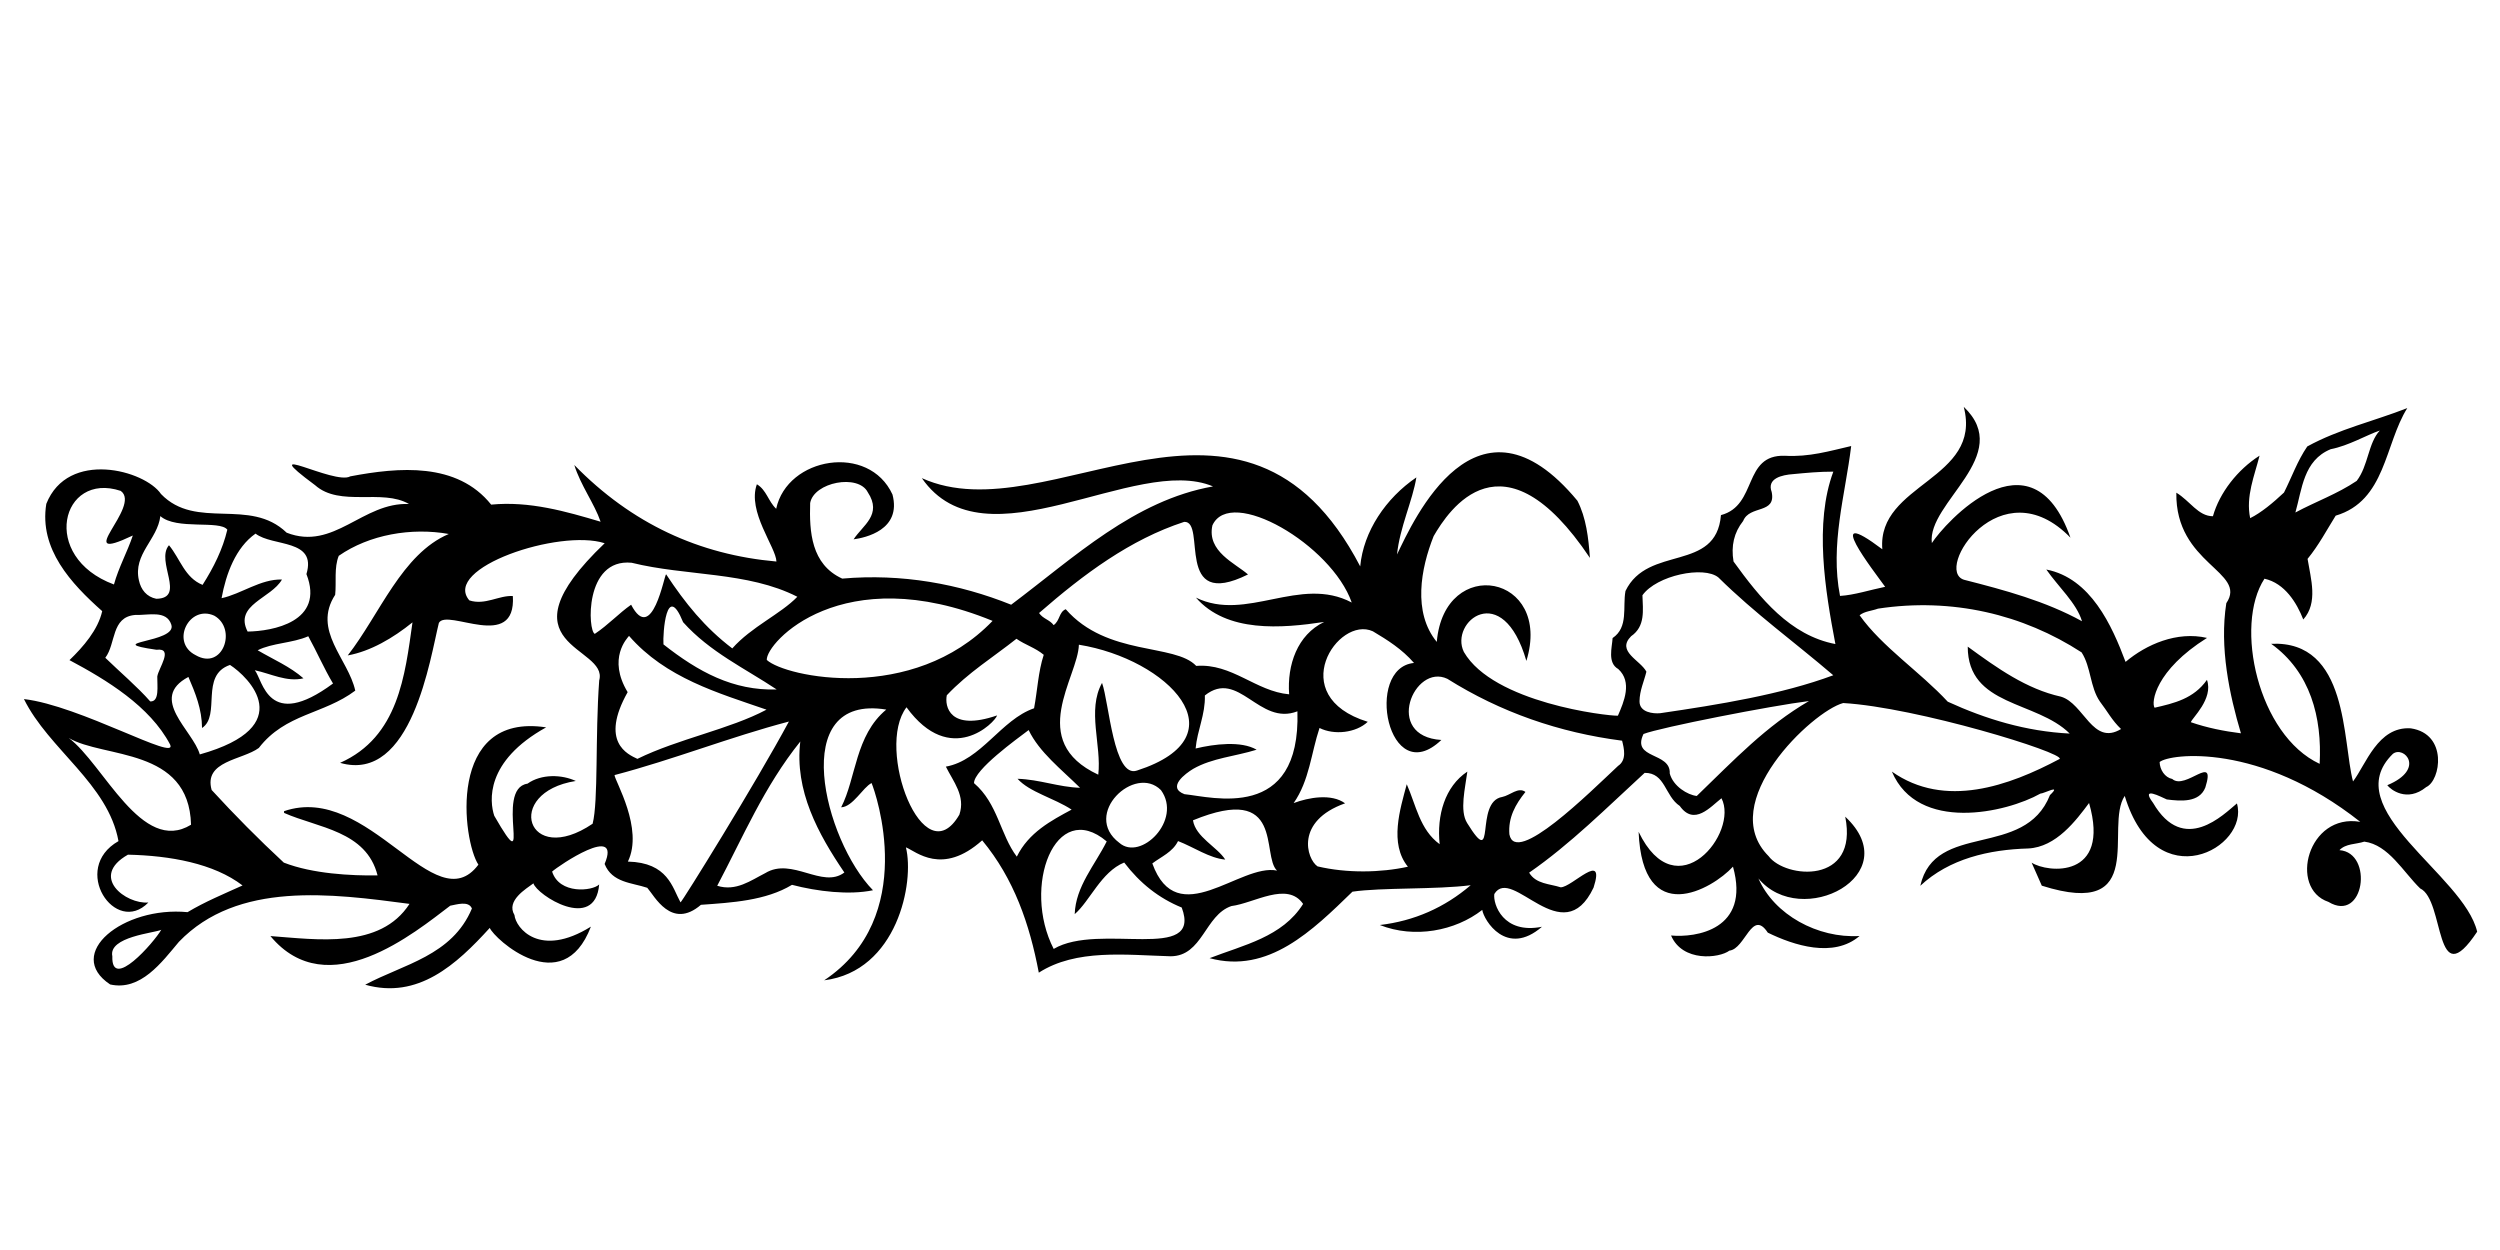 <?xml version="1.0" encoding="utf-8"?>
<!-- Generator: Adobe Illustrator 16.0.0, SVG Export Plug-In . SVG Version: 6.00 Build 0)  -->
<!DOCTYPE svg PUBLIC "-//W3C//DTD SVG 1.1//EN" "http://www.w3.org/Graphics/SVG/1.1/DTD/svg11.dtd">
<svg version="1.1" id="Ebene_1" xmlns="http://www.w3.org/2000/svg" xmlns:xlink="http://www.w3.org/1999/xlink" x="0px" y="0px"
	 width="350px" height="175px" viewBox="0 0 350 175" enable-background="new 0 0 350 175" xml:space="preserve">
<path d="M346.803,130.438c-6.027,9.071-4.486-4.414-7.983-6.061c-2.366-2.293-4.418-6.103-7.817-6.549
	c-1.2,0.396-2.599,0.256-3.479,1.193c4.812,0.357,3.49,10.285-1.541,7.245c-5.604-1.894-2.89-12.465,4.451-11.207
	c-14.087-11.149-26.668-9.566-28.087-8.375c0.033,1.089,0.73,2.161,1.766,2.372c1.859,1.638,6.185-3.753,4.634,1.193
	c-0.843,2.147-3.454,1.92-5.396,1.674c-0.8-0.341-3.751-1.95-1.922,0.481c4.292,7.356,9.912,1.581,11.742,0.075
	c1.795,6.2-11.306,13.449-15.708-1.052c-2.896,4.323,3.477,17.347-11.612,12.569c-0.453-1.076-0.971-2.153-1.423-3.224
	c2.218,1.441,11.101,2.313,8.041-8.351c-1.805,2.415-4.598,6.186-8.53,6.366c-5.439,0.158-11.03,1.413-15.096,5.224
	c2.036-9.078,14.599-3.697,18.148-12.696c1.71-1.626-0.794-0.219-1.34-0.207c-4.76,2.681-17.146,5.508-20.788-3.083
	c7.418,5.232,16.4,2.004,23.493-1.777c0.638-0.863-20.007-7.221-30.311-7.822c-4.325,1.155-17.906,13.985-10.445,21.43
	c2.333,3.156,12.644,4.063,10.731-5.521c8.733,8.173-6.174,15.877-12.154,8.646c2.208,5.079,8.298,8.414,14.161,8.059
	c-3.661,3.132-9.228,1.301-12.847-0.469c-2.22-3.385-3.144,2.271-5.374,2.519c-1.42,1.067-6.569,1.645-8.171-2.119
	c3.397,0.321,11.152-0.755,8.671-9.638c-2.931,3.194-12.656,8.725-13.213-4.877c5.326,11.037,14.083,0.09,11.603-4.7
	c-1.54,1.197-3.817,3.927-5.839,1.082c-2.1-1.393-2.015-4.664-4.917-4.636c-5.305,4.875-10.418,9.991-16.173,13.972
	c0.953,1.606,2.89,1.552,4.416,2.05c1.573,0.012,6.321-5.27,4.603,0.042c-4.329,9.146-11.412-3.172-13.894,0.894
	c-0.201,1.397,1.216,5.676,6.671,4.588c-4.958,4.299-8.135-0.911-8.361-2.36c-3.787,2.957-9.503,4.033-14.339,2.115
	c4.822-0.566,9.065-2.443,12.725-5.573c-4.823,0.625-12.518,0.307-16.557,0.907c-5.591,5.429-11.765,11.546-20.001,9.306
	c4.729-1.833,10.201-2.964,13.093-7.593c-2.214-3.198-6.843-0.1-10.04,0.299c-3.716,1.26-4.031,7.02-8.508,7.03
	c-6.302-0.179-13.224-1.063-18.455,2.295c-1.286-6.797-3.468-13.149-7.927-18.527c-5.602,5.009-9.27,1.544-10.68,0.98
	c1.229,4.868-1.189,17.325-11.439,18.618c13.258-8.845,7.217-26.241,6.634-27.617c-1.196,0.584-2.625,3.347-4.258,3.396
	c2.119-4.118,1.943-10.046,6.315-13.681c-13.907-2.277-8.659,18.349-1.859,25.293c-3.369,0.704-7.803,0.165-11.339-0.759
	c-3.685,2.227-8.459,2.49-12.749,2.797c-4.131,3.55-6.512-1.263-7.514-2.383c-2.141-0.721-4.923-0.7-5.97-3.336
	c2.432-5.758-6.466,0.257-7.351,1.067c1.02,3.217,5.649,2.741,6.589,1.802c-0.571,6.716-8.735,1.468-9.205-0.156
	c-1.006,0.759-3.863,2.417-2.654,4.437c0.173,1.814,3.529,6.093,10.701,1.624c-3.972,10.429-13.569,1.674-14.158,0.176
	c-4.689,5.159-10.054,10.038-17.44,7.956c5.362-2.882,12.167-4.049,14.939-10.669c-0.457-1.135-2.195-0.54-3.036-0.394
	c-4.914,3.718-17.143,13.92-25.174,4.251c6.548,0.476,15.365,1.85,19.475-4.507c-10.877-1.435-24.061-3.226-32.282,5.311
	c-2.398,2.852-5.365,6.932-9.63,5.969c-6.461-4.284,1.813-10.989,10.838-10.121c2.438-1.465,5.129-2.571,7.698-3.738
	c-4.026-3.091-10.171-4.181-16.044-4.309c-5.439,3.083-0.278,6.966,2.862,6.695c-4.624,4.754-10.956-4.742-4.186-8.593
	c-1.449-8.008-9.762-12.847-13.236-19.887c7.813,0.899,21.625,8.865,20.46,6.36c-2.82-5.366-8.919-9.06-14.085-11.812
	c1.943-1.875,3.991-4.237,4.581-6.857c-4.351-3.864-8.852-8.694-7.827-15.019c3.025-7.636,13.803-4.723,16.062-1.377
	c4.931,5.118,12.416,0.421,17.588,5.412c6.611,2.59,10.646-4.309,17.129-4.013c-3.754-2.191-9.669,0.467-13.149-2.639
	c-8.722-6.464,2.724,0.042,4.927-1.235c6.801-1.291,14.948-2.012,19.725,3.958c5.371-0.523,10.498,0.96,15.321,2.395
	c-0.859-2.521-2.813-5.125-3.683-7.943c8.048,8.237,17.498,12.559,28.299,13.515c-0.057-1.997-4.121-7.002-2.738-10.817
	c1.356,0.81,1.582,2.375,2.702,3.434c1.542-7.251,12.983-9.199,16.283-1.996c1.296,4.967-3.815,6.046-5.444,6.274
	c1.273-1.973,4.054-3.445,1.984-6.594c-1.325-2.605-7.546-1.412-8.066,1.51c-0.123,3.998,0.132,8.589,4.489,10.58
	c8.33-0.73,16.364,0.729,23.651,3.657c8.882-6.674,17.244-14.606,28.261-16.564c-10.849-4.58-31.916,11.612-40.765-1.16
	c17.789,8.069,45.036-18.958,61.371,12.357c0.457-4.92,3.591-9.549,7.862-12.459c-0.511,3.219-2.336,7.028-2.707,10.791
	c2.279-4.724,11.136-24.556,25.255-7.521c1.224,2.385,1.545,5.159,1.75,8.001c-12.238-18.281-19.805-6.624-21.877-3.051
	c-1.804,4.532-2.954,10.68,0.437,14.813c1.05-12.253,16.261-9.471,12.545,2.66c-3.326-11.521-10.813-5.453-8.753-1.256
	c4.123,7.121,20.055,8.975,21.565,8.926c0.854-1.959,2.041-4.717,0.051-6.533c-1.537-0.867-0.873-3.002-0.792-4.339
	c2.253-1.519,1.384-4.334,1.802-6.586c3.14-6.509,12.697-2.556,13.367-10.625c5.165-1.363,3.018-8.5,8.952-8.308
	c3.396,0.199,6.276-0.67,9.28-1.363c-0.828,6.863-2.981,13.765-1.563,20.985c1.997-0.119,4.213-0.847,6.319-1.276
	c-1.576-2.191-9.062-11.78-0.397-5.255c-0.753-9.238,14.057-9.731,11.399-19.943c7.158,6.813-5.175,13.407-4.465,19.075
	c1.739-2.712,13.925-16.368,19.406-0.754c-9.754-10.039-19.211,4.564-14.896,5.892c5.729,1.462,11.404,2.989,16.512,5.805
	c-0.742-2.521-3.351-4.864-4.996-7.241c6.212,1.212,9.189,7.844,11.095,12.932c2.895-2.445,7.197-4.327,11.402-3.358
	c-7.252,4.546-7.846,9.067-7.337,9.775c2.703-0.625,5.47-1.25,7.329-3.904c0.941,2.673-2.142,5.389-2.251,5.933
	c2.263,0.783,4.64,1.256,7.008,1.552c-1.611-5.402-3.018-12.015-2.048-18.215c3.018-4.448-7.16-5.402-6.996-15.473
	c1.914,1.152,3.064,3.298,5.123,3.298c0.93-3.294,3.441-6.513,6.528-8.481c-0.704,2.805-1.95,5.685-1.316,8.751
	c1.553-0.77,3.206-2.15,4.738-3.588c1.088-2.149,1.867-4.416,3.258-6.451c4.41-2.428,9.34-3.544,14.003-5.372
	c-3.18,5.058-3.005,12.977-10.025,15.061c-1.269,2.031-2.36,4.124-3.936,6.049c0.442,2.769,1.511,6.125-0.601,8.487
	c-0.915-2.33-2.569-5.067-5.433-5.711c-4.284,6.541-0.907,21.895,7.725,25.921c0.353-6.486-1.287-12.854-6.791-16.808
	c10.88-0.506,9.965,13.626,11.463,19.27c1.806-2.352,3.464-7.727,8.075-7.436c5.244,0.772,4.205,7.316,2.172,8.226
	c-2.697,2.199-5.01,0.326-5.45-0.263c5.438-2.261,2.314-5.597,0.778-4.386C327.113,113.281,344.936,122.44,346.803,130.438z
	 M321.354,71.75c2.861-1.536,5.854-2.588,8.583-4.425c1.633-2.108,1.601-5.318,3.242-7.055c-1.917,0.661-4.354,2.124-6.884,2.618
	C322.472,64.457,322.283,68.517,321.354,71.75z M22.58,130.171c-0.897,0.446-7.437,0.96-6.853,3.71
	C15.569,138.786,21.542,131.952,22.58,130.171z M145.467,85.823c0.566,0.832,1.479,0.924,2.046,1.694
	c0.889-0.628,0.734-1.837,1.689-2.227c5.802,6.63,15.27,4.755,18.269,7.936c5.013-0.392,8.337,3.565,13.01,3.978
	c-0.303-4.109,1.146-8.329,4.903-10.132c-5.964,0.898-13.631,1.547-17.953-3.407c7.063,3.482,14.554-3.153,21.812,0.689
	c-2.823-8.088-16.985-16.346-19.506-10.804c-0.799,3.657,3.183,5.293,4.982,6.874c-10.42,5.171-5.725-7.514-8.931-7.363
	C158.235,75.521,151.72,80.374,145.467,85.823z M151.044,90.259c-0.11,4.541-7.391,13.491,2.714,18.198
	c0.482-4.13-1.597-9.031,0.528-12.851c0.99,2.76,1.625,13.431,4.9,12.268C174.094,103.055,163.49,92.271,151.044,90.259z
	 M162.538,110.62c-3.659-3.688-11.119,3.392-5.836,7.373C159.681,120.626,165.564,114.808,162.538,110.62z M31.019,83.745
	c2.705-0.566,5.487-2.708,8.456-2.611c-1.496,2.646-6.733,3.526-4.81,7.284c3.45-0.043,10.854-1.351,8.235-8.048
	c1.49-4.952-4.708-3.8-7.125-5.664C32.988,76.667,31.645,80.336,31.019,83.745z M42.485,94.967c-2.345,0.552-4.56-0.655-6.812-1.133
	c1.125,1.36,1.827,8.602,10.949,1.857c-1.276-2.14-2.25-4.416-3.463-6.616c-2.211,0.976-5.058,0.932-7.085,1.962
	C38.228,92.306,40.62,93.323,42.485,94.967z M30,86.195c-3.516-1.594-6.184,3.73-2.62,5.522C31.196,93.944,33.242,88.034,30,86.195z
	 M19.445,81.235c0.28,1.331,1.097,2.329,2.436,2.594c4.235-0.064-0.154-5.263,1.777-7.499c1.569,1.894,2.19,4.54,4.702,5.553
	c1.563-2.462,2.82-4.986,3.466-7.727c-1.048-1.38-7.138,0.085-9.377-1.903C22.063,75.534,18.611,77.573,19.445,81.235z
	 M15.953,81.827c0.656-2.383,1.864-4.536,2.642-6.857c-8.834,4.196,1.333-4.094-1.696-6.247C8.587,65.961,5.51,77.958,15.953,81.827
	z M23.986,87.457c-0.668-2.095-3.246-1.295-5.063-1.363c-3.382,0.28-2.667,4.015-4.182,5.995c1.929,1.881,4.539,4.1,6.292,6.11
	c1.333,0.078,0.962-2.208,0.986-3.479c0.149-1.154,2.362-4.066-0.111-3.752C13.948,89.815,24.848,90.035,23.986,87.457z
	 M26.745,115.461c-0.278-10.887-12.254-9.261-17.121-12.146C14.512,106.979,19.852,119.698,26.745,115.461z M27.972,105.619
	c13.942-3.919,6.82-10.854,4.228-12.529c-4.253,1.457-1.244,7.057-3.914,8.83c-0.021-2.661-0.932-4.873-1.909-7.15
	C20.719,97.783,27.025,102.259,27.972,105.619z M84.656,76.052c-6.355-2.054-22.816,3.475-18.95,8.001
	c2.201,0.721,4.154-0.729,6.094-0.606c0.476,7.875-9.208,1.662-10.357,3.759c-1.194,4.755-3.757,22.501-13.83,19.593
	c8.185-3.631,9.083-12.252,10.135-19.668c-2.719,2.198-5.872,4.049-9.064,4.627c4.491-5.762,7.57-14.208,14.147-17.001
	c-5.232-0.936-11.132,0.083-15.405,3.057c-0.678,1.655-0.315,3.705-0.503,5.46c-3.243,4.996,1.837,8.965,2.813,13.414
	c-4.439,3.339-9.772,3.192-13.501,8.025c-2.31,1.704-7.754,1.798-6.605,5.883c3.188,3.475,6.556,6.885,10.103,10.17
	c4.042,1.575,9.436,1.841,13.126,1.794c-1.574-6.249-8.366-6.652-13.086-8.751c-0.002-0.064-0.006-0.181-0.008-0.245
	c11.863-4.08,21.116,15.619,27.211,7.49c-2.196-3.281-4.543-21.37,9.482-19.222c-8.576,4.754-7.923,10.401-7.262,12.378
	c5.678,9.886-0.112-3.807,4.648-4.495c1.957-1.386,4.805-1.291,6.768-0.379c-10.18,1.611-6.843,12.207,2.355,5.988
	c0.817-3.176,0.345-12.221,0.922-20.063C85.259,90.378,69.429,90.602,84.656,76.052z M88.357,84.66c2.954,5.66,4.658-4.256,4.9-4.26
	c2.662,4.038,5.424,7.465,9.263,10.377c2.694-3.044,6.76-4.796,9.107-7.229c-6.943-3.546-15.576-2.871-23.199-4.762
	c-6.655-0.653-6.131,9.625-5.153,9.954C85.172,87.476,86.642,85.86,88.357,84.66z M87.871,96.9c-3.929,6.992,0.015,8.711,1.365,9.34
	c5.786-2.833,12.891-4.132,18.075-6.888c-6.787-2.344-14.109-4.427-19.247-10.328C87.83,89.333,85.009,92.162,87.871,96.9z
	 M108.74,96.529c-4.442-2.959-9.351-5.234-13.105-9.423c-2.349-5.801-2.858,1.598-2.752,3.109
	C97.775,94.065,102.635,96.708,108.74,96.529z M110.446,101.015c-8.287,2.182-16.122,5.317-24.412,7.497
	c0.024,0.785,4.113,7.505,1.869,12.11c5.614,0.136,6.22,3.631,7.369,5.711C95.454,126.329,105.855,109.564,110.446,101.015z
	 M112.041,103.812c-5.077,6.326-8.018,13.372-11.631,20.195c2.629,0.828,4.7-0.745,6.726-1.771c3.747-2.29,7.996,2.244,11.074-0.086
	C114.541,116.754,111.216,110.675,112.041,103.812z M138.962,86.924c-21.072-8.64-31.744,3.053-31.614,5.468
	C109.961,94.8,127.763,98.567,138.962,86.924z M132.421,107.328c4.938-0.874,7.736-6.585,12.349-8.169
	c0.472-2.496,0.575-5.102,1.354-7.486c-1.18-0.992-2.583-1.378-3.82-2.245c-3.252,2.576-6.76,4.737-9.752,7.909
	c-0.316,1.524,0.373,5.118,7.041,2.821c-0.271,0.977-6.52,7.333-12.683-1.139c-4.408,5.756,2.375,23.715,7.403,15.032
	C135.203,111.426,133.45,109.415,132.421,107.328z M150.027,113.346c-2.467-1.623-5.882-2.432-7.571-4.316
	c3.091,0.093,5.723,1.165,8.753,1.26c-2.619-2.589-5.715-4.98-7.198-8.081c-1.657,1.259-7.646,5.549-7.65,7.428
	c3.353,2.864,3.662,7.213,5.993,10.294C144.011,116.549,147.168,114.884,150.027,113.346z M165.442,127.055
	c-3.188-1.299-5.851-3.399-8.055-6.301c-3.23,1.309-4.803,5.408-6.929,7.225c0.131-3.876,2.823-6.857,4.482-10.178
	c-7.222-6.101-11.898,6.344-7.425,15.049C153.877,129.072,168.375,134.897,165.442,127.055z M178.782,121.882
	c-2.237-2.11,1.153-12.343-11.766-7.038c0.374,2.351,3.379,3.714,4.519,5.496c-2.184-0.179-4.407-1.744-6.61-2.59
	c-0.742,1.534-2.358,2.188-3.6,3.13C164.818,130.566,173.611,120.822,178.782,121.882z M181.639,99.584
	c-5.384,2.097-8.226-5.989-12.958-2.219c0.082,2.661-1.065,4.873-1.295,7.426c2.586-0.627,6.386-1.098,8.541,0.169
	c-2.997,0.938-6.201,1.15-8.878,2.679c-1.071,0.642-3.737,2.594-1.228,3.546C169.645,111.562,182.115,115.126,181.639,99.584z
	 M227.093,103.697c-8.81-1.134-17.005-3.978-24.466-8.664c-4.665-2.22-8.964,8.056-0.836,8.563
	c-7.495,7.137-10.827-10.112-3.829-10.782c-1.69-1.946-3.727-3.219-5.76-4.431c-4.886-2.255-12.419,9.06-0.715,12.67
	c-1.649,1.56-4.725,1.894-6.754,0.863c-1.167,3.482-1.415,7.365-3.623,10.517c2.095-0.789,5.285-1.368,7.203,0.032
	c-7.01,2.484-5.398,7.783-3.858,8.828c4.086,0.969,8.861,0.888,12.652,0.047c-2.639-3.247-1.084-8.079-0.16-11.548
	c1.297,2.925,1.82,6.36,4.606,8.396c-0.424-4.045,0.73-8.071,3.876-10.164c-0.296,2.31-1.109,5.481-0.028,7.201
	c4.193,6.78,0.938-2.992,4.916-3.653c1.081-0.211,2.257-1.455,3.245-0.7c-1.4,1.737-2.436,3.58-2.247,5.937
	c0.841,4.495,11.211-5.833,15.216-9.584C227.773,106.399,227.365,104.779,227.093,103.697z M253.256,98.146
	c-5.188,0.638-20.833,3.698-23.167,4.613c-1.713,3.56,3.829,2.492,3.675,5.521c0.476,1.802,2.507,3.012,3.783,3.156
	C242.844,106.319,247.244,101.649,253.256,98.146z M256.659,94.536c-5.466-4.684-10.966-8.636-16.078-13.688
	c-2.029-1.675-8.666-0.293-10.639,2.489c0.061,2.117,0.429,4.342-1.587,5.735c-2.115,2.123,1.309,3.353,2.141,4.964
	c-0.32,1.336-0.949,2.628-0.964,4.141c-0.016,1.572,1.927,1.761,2.891,1.672C240.683,98.638,249.415,97.229,256.659,94.536z
	 M256.955,90.167c-1.435-7.52-2.981-16.916-0.288-24.137c-2.058,0-3.748,0.169-5.616,0.345c-1.572,0.109-3.735,0.595-3.014,2.511
	c0.634,3.125-3.093,1.787-3.996,4.049c-1.284,1.617-1.713,3.5-1.348,5.671C246.416,83.762,250.623,88.962,256.955,90.167z
	 M296.948,102.063c-1.246-1.173-1.954-2.541-2.961-3.846c-1.393-2.018-1.229-4.808-2.562-6.882
	c-8.205-5.329-18.142-7.699-28.502-6.125c-0.901,0.33-1.867,0.356-2.579,0.924c3.159,4.448,8.467,7.922,12.341,12.103
	c5.338,2.447,10.955,4.154,17.076,4.463c-4.676-4.644-14.271-3.757-14.279-12.171c4.145,3.024,8.226,5.933,13.04,7.002
	C291.757,98.466,292.961,104.481,296.948,102.063z"/>
</svg>
